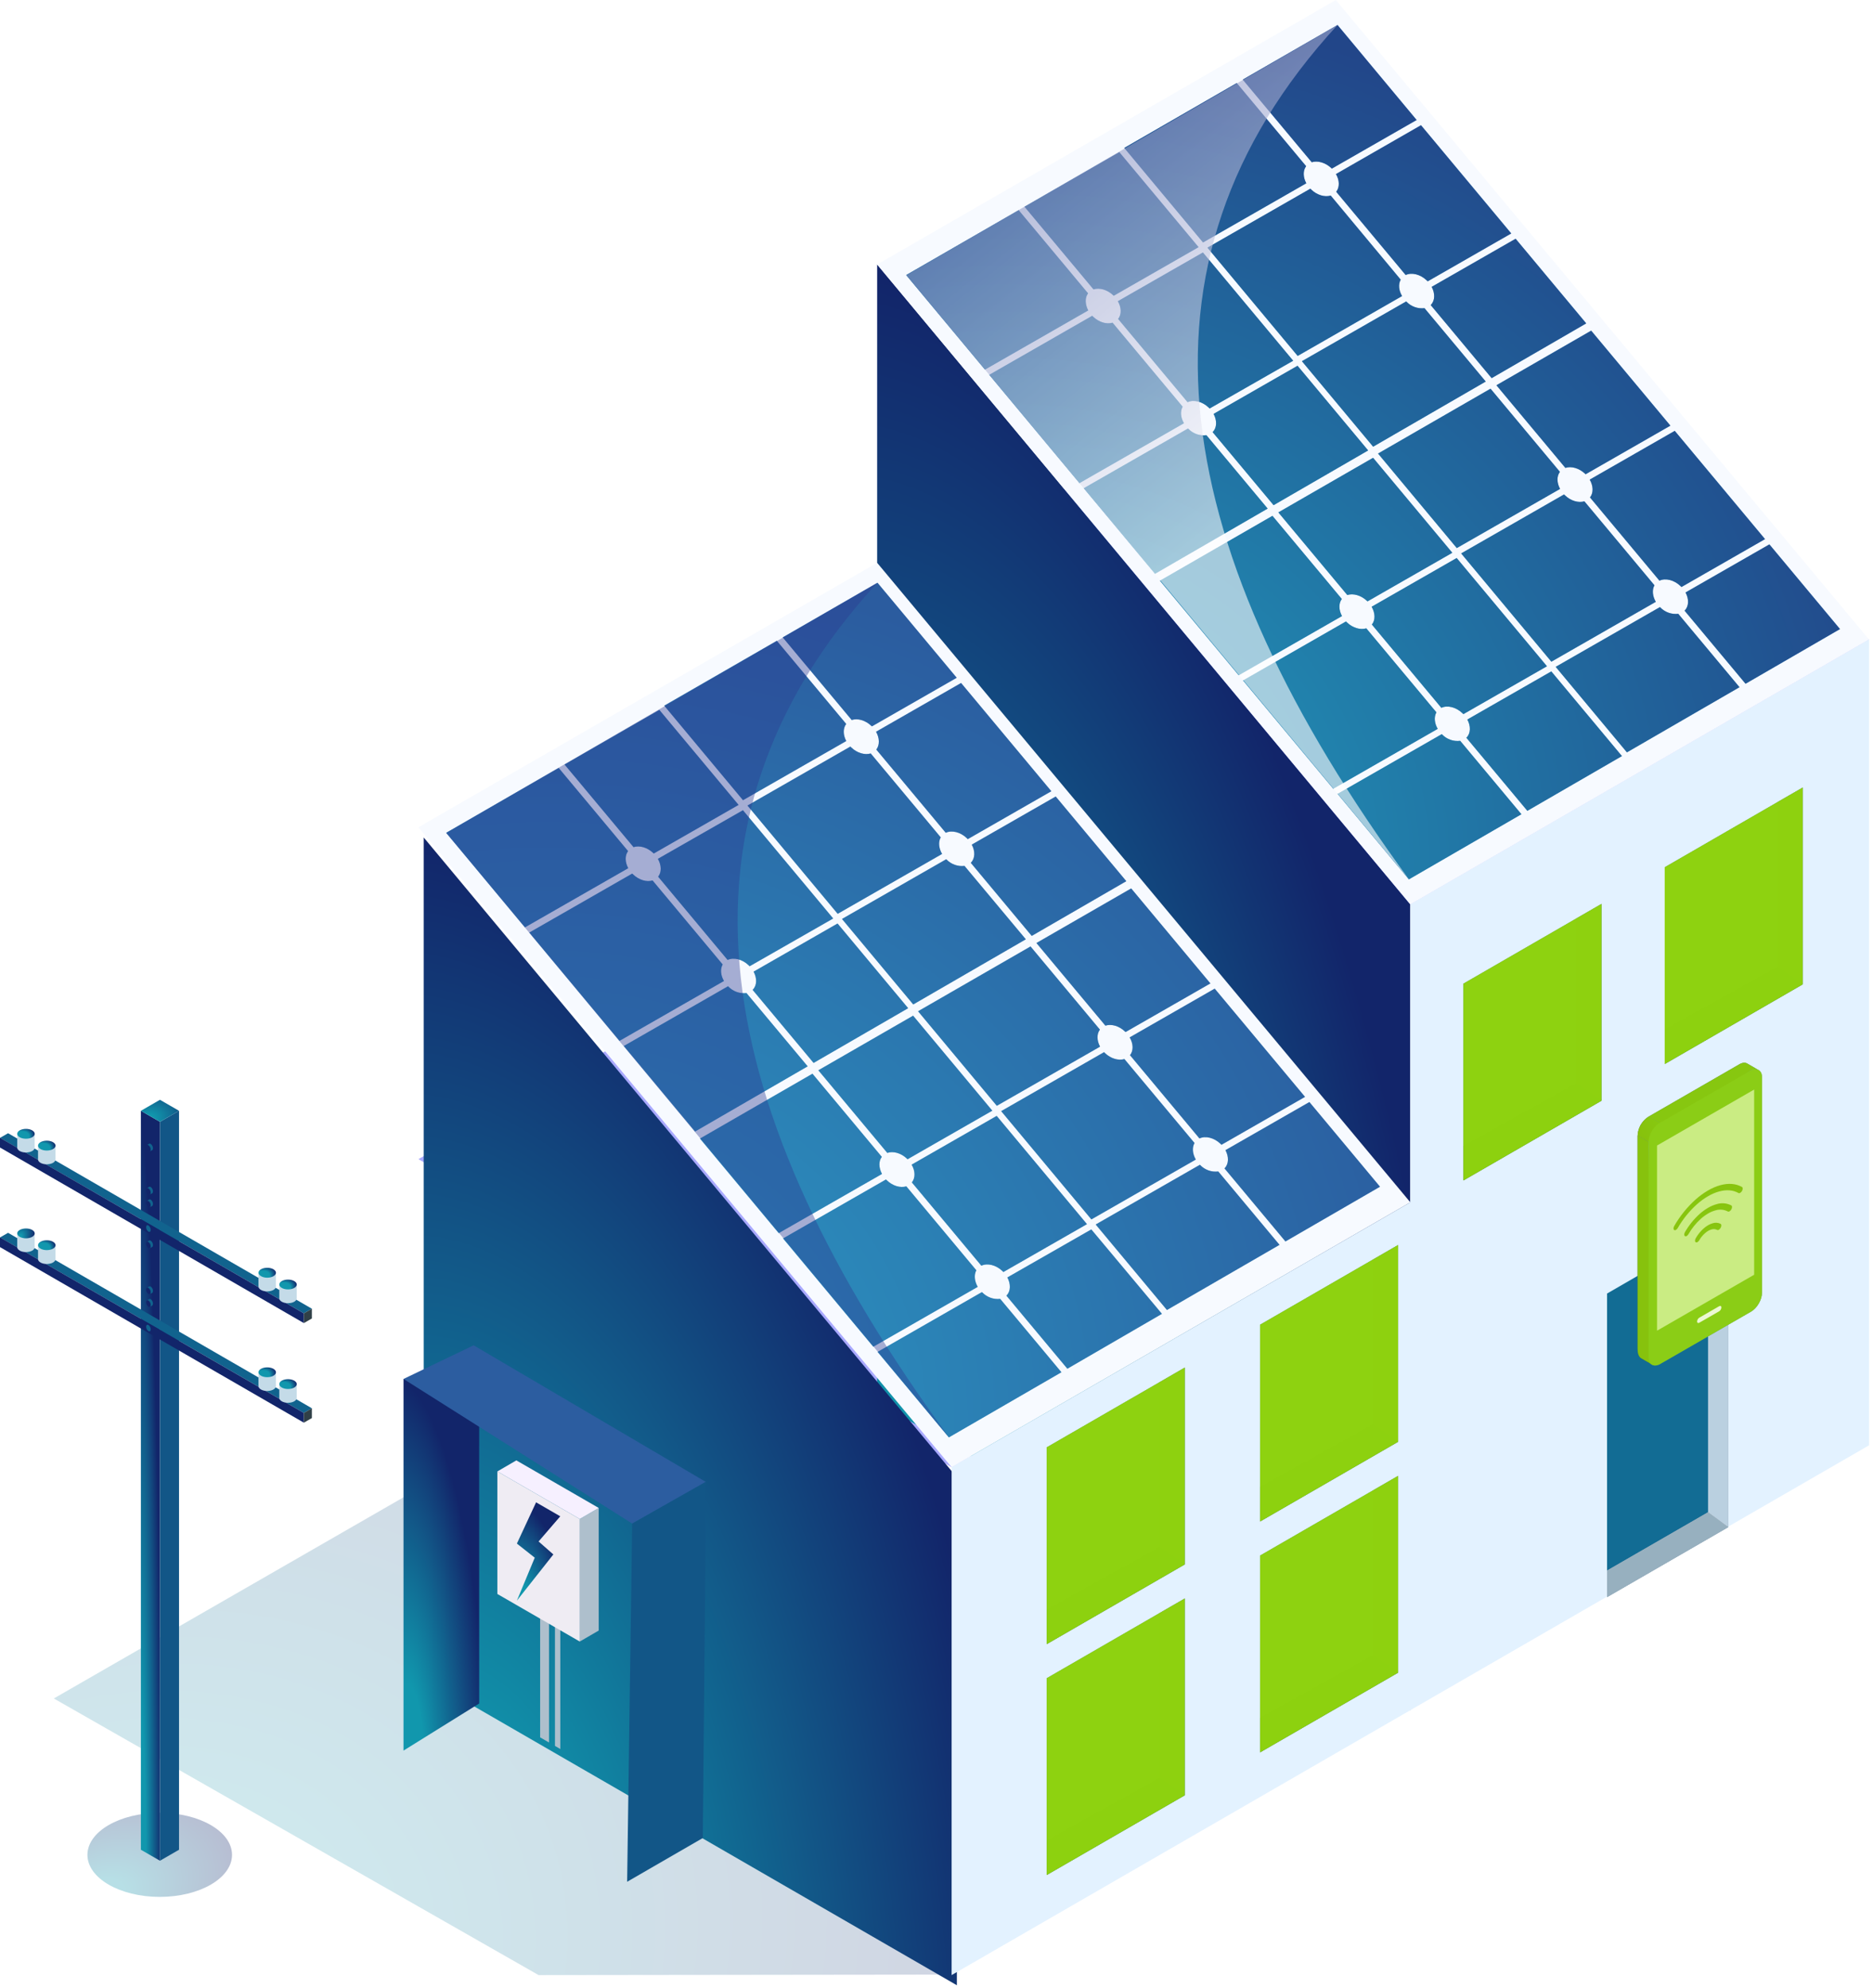 <svg width="557" height="591" viewBox="0 0 557 591" fill="none" xmlns="http://www.w3.org/2000/svg">
<g style="mix-blend-mode:multiply" opacity="0.2">
<path d="M283.004 587.102L160.166 587.251L16 505.005L239.159 376.653L283.004 587.102Z" fill="url(#paint0_radial_531_26266)"/>
</g>
<path d="M384.549 337.351L384.583 337.331L260.852 265.894L124.438 344.649L159.3 364.78L159.267 364.8L282.998 436.237L419.412 357.481L384.549 337.351Z" fill="#A9A9FF"/>
<path d="M397.258 98.57L260.844 177.326L419.404 268.921L555.825 190.158L397.258 98.57Z" fill="#A9A9FF"/>
<path d="M419.411 268.918L260.851 78.641L260.844 416.906L295.673 437.016V437.057L419.404 508.494V268.918H419.411Z" fill="url(#paint1_radial_531_26266)"/>
<path d="M419.413 268.919L555.827 190.156L397.26 0L260.853 78.641L419.413 268.919Z" fill="#F7FAFF"/>
<path d="M284.567 439.278L284.56 439.271V439.264L284.553 439.257L126 249V498.688L284.56 590.275V439.278H284.567Z" fill="url(#paint2_radial_531_26266)"/>
<path d="M120 520.5V410H142.5V506.5L120 520.5Z" fill="url(#paint3_radial_531_26266)"/>
<path d="M283.005 436.252L419.412 357.489L260.845 167.333L124.438 245.974L283.005 436.252Z" fill="#F7FAFF"/>
<path d="M555.824 190.156L419.403 268.919V357.483L282.996 436.239V587.25L555.824 429.732V190.156Z" fill="#E3F2FF"/>
<path fill-rule="evenodd" clip-rule="evenodd" d="M231.022 190.529L251.653 215.252C250.638 216.571 250.706 218.533 251.666 220.332L220.957 237.919L197.539 209.814L231.022 190.529ZM260.596 222.863L260.595 222.862L260.575 222.889L260.596 222.863ZM260.596 222.863L281.253 247.612C283.019 246.774 285.582 247.362 287.53 249.222C287.625 249.31 287.713 249.405 287.801 249.499L287.801 249.499L312.653 235.254L285.812 203.07L260.521 217.566C261.569 219.42 261.656 221.509 260.596 222.863ZM259.29 215.976L259.175 215.854H259.154C257.348 214.129 255.035 213.5 253.283 214.082L232.774 189.508L260.954 173.273L284.513 201.521L259.29 215.976ZM279.762 248.971L279.785 248.999L279.765 248.965L279.762 248.971ZM258.938 224.019L279.762 248.971C278.988 250.316 279.158 252.181 280.164 253.903L249.116 271.7L222.289 239.509L252.897 221.969L253.134 222.219C254.879 223.91 257.206 224.553 258.938 224.019ZM288.985 251.13L313.951 236.823L334.948 262L306.822 278.275L288.687 256.534L288.768 256.46C290.006 255.188 290.02 253.051 288.985 251.13ZM281.395 255.472L281.483 255.56L281.476 255.547C282.16 256.256 283 256.797 283.928 257.128C284.856 257.459 285.848 257.571 286.827 257.454L305.063 279.282L271.58 298.655L250.395 273.235L281.395 255.472ZM166.144 228.334L186.775 253.057C185.788 254.369 185.849 256.331 186.823 258.137L156.12 275.724L132.695 247.618L166.144 228.334ZM216.376 285.417L195.724 260.667C196.8 259.314 196.725 257.237 195.643 255.357L220.935 240.908L247.775 273.092L222.923 287.297L222.653 287.02C220.711 285.167 218.148 284.578 216.376 285.417ZM194.412 253.774L194.297 253.659C192.491 251.934 190.151 251.298 188.405 251.88L167.896 227.312L196.076 211.078L219.636 239.319L194.412 253.774ZM194.06 261.783L214.908 286.763C214.137 288.116 214.306 289.983 215.293 291.674L184.239 309.471L157.412 277.28L188.02 259.74L188.263 259.983C190.036 261.681 192.329 262.324 194.06 261.783ZM224.107 288.9L249.074 274.587L270.07 299.764L241.951 316.039L223.809 294.305L223.897 294.231C225.128 292.959 225.142 290.822 224.107 288.9ZM216.518 293.236L216.605 293.331L216.619 293.351C217.305 294.065 218.147 294.609 219.079 294.941C220.011 295.273 221.008 295.385 221.99 295.266L240.186 317.053L206.709 336.426L185.524 311.006L216.518 293.236ZM262.237 343.971L241.613 319.248L208.164 338.533L231.582 366.638L262.291 349.051C261.311 347.211 261.25 345.249 262.237 343.971ZM271.186 351.581L291.838 376.331C293.61 375.492 296.173 376.081 298.121 377.934L298.385 378.212L323.244 363.973L296.397 331.789L271.105 346.284C272.188 348.118 272.269 350.194 271.186 351.547V351.581ZM269.759 344.573L269.874 344.688L295.098 330.233L271.545 301.992L243.365 318.226L263.868 342.794C265.613 342.185 267.953 342.814 269.759 344.539V344.573ZM290.37 377.718L290.347 377.69C290.354 377.677 290.362 377.663 290.37 377.65V377.718ZM290.347 377.69L269.522 352.731C267.791 353.272 265.464 352.629 263.725 350.931C263.696 350.906 263.667 350.879 263.64 350.852C263.613 350.825 263.588 350.798 263.562 350.771C263.535 350.743 263.509 350.715 263.482 350.688L232.874 368.228L259.701 400.418L290.755 382.622C289.778 380.881 289.602 379.033 290.347 377.69ZM324.536 365.542L299.569 379.821C300.604 381.742 300.597 383.88 299.359 385.152L299.278 385.226L317.413 406.96L345.539 390.644L324.536 365.542ZM292.068 384.286L291.98 384.191L260.986 401.961L282.171 427.381L315.648 408.008L297.438 386.193C296.454 386.303 295.458 386.184 294.529 385.843C293.599 385.503 292.761 384.951 292.081 384.232L292.068 384.286ZM306.465 281.408L327.096 306.131C326.108 307.443 326.169 309.412 327.143 311.198L296.44 328.785L273.016 300.679L306.465 281.408ZM356.696 338.491L336.045 313.741C337.12 312.388 337.046 310.311 335.943 308.444L361.235 293.949L388.095 326.133L363.244 340.378C363.156 340.284 363.068 340.189 362.973 340.101C361.032 338.241 358.468 337.652 356.696 338.491ZM334.732 306.855L334.617 306.74V306.767C332.825 305.008 330.471 304.379 328.726 304.961L308.217 280.386L336.396 264.152L359.956 292.4L334.732 306.855ZM334.381 314.884L355.228 339.844C354.47 341.19 354.619 343.057 355.614 344.768L324.559 362.565L297.732 330.374L328.34 312.834C328.373 312.867 328.404 312.9 328.435 312.934C328.483 312.985 328.531 313.036 328.584 313.085C330.322 314.776 332.649 315.418 334.381 314.884ZM364.427 341.975L389.394 327.668L410.39 352.845L382.271 369.12L364.13 347.379L364.218 347.305C365.449 346.033 365.462 343.896 364.427 341.975ZM356.838 346.317L356.926 346.405L356.939 346.426C357.626 347.132 358.467 347.67 359.397 347.998C360.326 348.325 361.319 348.433 362.297 348.313L380.506 370.127L347.03 389.5L325.844 364.08L356.838 346.317Z" fill="#4593D5"/>
<path opacity="0.5" fill-rule="evenodd" clip-rule="evenodd" d="M231.022 190.529L251.653 215.252C250.638 216.571 250.706 218.533 251.666 220.332L220.957 237.919L197.539 209.814L231.022 190.529ZM260.596 222.863L260.595 222.862L260.575 222.889L260.596 222.863ZM260.596 222.863L281.253 247.612C283.019 246.774 285.582 247.362 287.53 249.222C287.625 249.31 287.713 249.405 287.801 249.499L287.801 249.499L312.653 235.254L285.812 203.07L260.521 217.566C261.569 219.42 261.656 221.509 260.596 222.863ZM259.29 215.976L259.175 215.854H259.154C257.348 214.129 255.035 213.5 253.283 214.082L232.774 189.508L260.954 173.273L284.513 201.521L259.29 215.976ZM279.762 248.971L279.785 248.999L279.765 248.965L279.762 248.971ZM258.938 224.019L279.762 248.971C278.988 250.316 279.158 252.181 280.164 253.903L249.116 271.7L222.289 239.509L252.897 221.969L253.134 222.219C254.879 223.91 257.206 224.553 258.938 224.019ZM288.985 251.13L313.951 236.823L334.948 262L306.822 278.275L288.687 256.534L288.768 256.46C290.006 255.188 290.02 253.051 288.985 251.13ZM281.395 255.472L281.483 255.56L281.476 255.547C282.16 256.256 283 256.797 283.928 257.128C284.856 257.459 285.848 257.571 286.827 257.454L305.063 279.282L271.58 298.655L250.395 273.235L281.395 255.472ZM166.144 228.334L186.775 253.057C185.788 254.369 185.849 256.331 186.823 258.137L156.12 275.724L132.695 247.618L166.144 228.334ZM216.376 285.417L195.724 260.667C196.8 259.314 196.725 257.237 195.643 255.357L220.935 240.908L247.775 273.092L222.923 287.297L222.653 287.02C220.711 285.167 218.148 284.578 216.376 285.417ZM194.412 253.774L194.297 253.659C192.491 251.934 190.151 251.298 188.405 251.88L167.896 227.312L196.076 211.078L219.636 239.319L194.412 253.774ZM194.06 261.783L214.908 286.763C214.137 288.116 214.306 289.983 215.293 291.674L184.239 309.471L157.412 277.28L188.02 259.74L188.263 259.983C190.036 261.681 192.329 262.324 194.06 261.783ZM224.107 288.9L249.074 274.587L270.07 299.764L241.951 316.039L223.809 294.305L223.897 294.231C225.128 292.959 225.142 290.822 224.107 288.9ZM216.518 293.236L216.605 293.331L216.619 293.351C217.305 294.065 218.147 294.609 219.079 294.941C220.011 295.273 221.008 295.385 221.99 295.266L240.186 317.053L206.709 336.426L185.524 311.006L216.518 293.236ZM262.237 343.971L241.613 319.248L208.164 338.533L231.582 366.638L262.291 349.051C261.311 347.211 261.25 345.249 262.237 343.971ZM271.186 351.581L291.838 376.331C293.61 375.492 296.173 376.081 298.121 377.934L298.385 378.212L323.244 363.973L296.397 331.789L271.105 346.284C272.188 348.118 272.269 350.194 271.186 351.547V351.581ZM269.759 344.573L269.874 344.688L295.098 330.233L271.545 301.992L243.365 318.226L263.868 342.794C265.613 342.185 267.953 342.814 269.759 344.539V344.573ZM290.37 377.718L290.347 377.69C290.354 377.677 290.362 377.663 290.37 377.65V377.718ZM290.347 377.69L269.522 352.731C267.791 353.272 265.464 352.629 263.725 350.931C263.696 350.906 263.667 350.879 263.64 350.852C263.613 350.825 263.588 350.798 263.562 350.771C263.535 350.743 263.509 350.715 263.482 350.688L232.874 368.228L259.701 400.418L290.755 382.622C289.778 380.881 289.602 379.033 290.347 377.69ZM324.536 365.542L299.569 379.821C300.604 381.742 300.597 383.88 299.359 385.152L299.278 385.226L317.413 406.96L345.539 390.644L324.536 365.542ZM292.068 384.286L291.98 384.191L260.986 401.961L282.171 427.381L315.648 408.008L297.438 386.193C296.454 386.303 295.458 386.184 294.529 385.843C293.599 385.503 292.761 384.951 292.081 384.232L292.068 384.286ZM306.465 281.408L327.096 306.131C326.108 307.443 326.169 309.412 327.143 311.198L296.44 328.785L273.016 300.679L306.465 281.408ZM356.696 338.491L336.045 313.741C337.12 312.388 337.046 310.311 335.943 308.444L361.235 293.949L388.095 326.133L363.244 340.378C363.156 340.284 363.068 340.189 362.973 340.101C361.032 338.241 358.468 337.652 356.696 338.491ZM334.732 306.855L334.617 306.74V306.767C332.825 305.008 330.471 304.379 328.726 304.961L308.217 280.386L336.396 264.152L359.956 292.4L334.732 306.855ZM334.381 314.884L355.228 339.844C354.47 341.19 354.619 343.057 355.614 344.768L324.559 362.565L297.732 330.374L328.34 312.834C328.373 312.867 328.404 312.9 328.435 312.934C328.483 312.985 328.531 313.036 328.584 313.085C330.322 314.776 332.649 315.418 334.381 314.884ZM364.427 341.975L389.394 327.668L410.39 352.845L382.271 369.12L364.13 347.379L364.218 347.305C365.449 346.033 365.462 343.896 364.427 341.975ZM356.838 346.317L356.926 346.405L356.939 346.426C357.626 347.132 358.467 347.67 359.397 347.998C360.326 348.325 361.319 348.433 362.297 348.313L380.506 370.127L347.03 389.5L325.844 364.08L356.838 346.317Z" fill="url(#paint4_radial_531_26266)"/>
<path fill-rule="evenodd" clip-rule="evenodd" d="M367.793 24.696L388.424 49.412C387.429 50.731 387.497 52.693 388.471 54.499L357.761 72.086L334.344 43.981L367.793 24.696ZM418.024 81.772L397.366 57.022C398.435 55.669 398.367 53.593 397.292 51.753L422.583 37.23L449.423 69.414L424.572 83.653C424.542 83.624 424.513 83.594 424.484 83.564C424.425 83.503 424.364 83.441 424.301 83.382C422.353 81.522 419.789 80.934 418.024 81.772ZM396.061 50.136L395.946 50.014C394.139 48.29 391.792 47.694 390.088 48.242L369.579 23.668L397.758 7.434L421.284 35.681L396.061 50.136ZM416.545 83.145L416.556 83.159V83.125L416.545 83.145ZM395.729 58.145L416.545 83.145C415.78 84.49 415.952 86.347 416.955 88.029L385.907 105.826L359.08 73.635L389.689 56.096L389.925 56.346C391.671 58.037 393.991 58.679 395.729 58.145ZM425.755 85.29L450.722 70.984L471.718 96.153L443.593 112.435L425.458 90.694L425.539 90.62C426.777 89.348 426.79 87.211 425.755 85.29ZM418.166 89.632L418.254 89.72L418.267 89.707C418.951 90.419 419.791 90.964 420.72 91.297C421.65 91.631 422.644 91.744 423.625 91.628L441.834 113.443L408.351 132.815L387.166 107.395L418.166 89.632ZM302.937 62.498L323.568 87.221C322.581 88.533 322.675 90.495 323.616 92.301L292.913 109.888L269.488 81.782L302.937 62.498ZM353.168 119.581L332.517 94.831C333.593 93.478 333.498 91.394 332.436 89.561L357.728 75.072L384.568 107.257L359.716 121.462L359.446 121.184C357.504 119.331 354.941 118.742 353.168 119.581ZM331.205 87.938L331.09 87.823C329.284 86.098 326.944 85.469 325.198 86.044L304.689 61.476L332.869 45.242L356.429 73.483L331.205 87.938ZM330.853 95.947L351.701 120.927C350.93 122.28 351.085 124.133 352.086 125.838L321.032 143.635L294.205 111.444L324.813 93.897L324.822 93.907L324.822 93.907C324.9 93.991 324.972 94.07 325.056 94.148C326.829 95.845 329.122 96.488 330.853 95.947ZM360.9 123.065L385.867 108.752L406.863 133.928L378.744 150.203L360.602 128.469L360.69 128.395C361.921 127.123 361.935 124.979 360.9 123.065ZM353.311 127.4L353.399 127.495L353.412 127.515C354.098 128.223 354.939 128.761 355.869 129.087C356.799 129.413 357.792 129.519 358.769 129.396L376.979 151.217L343.502 170.59L322.31 145.163L353.311 127.4ZM399.033 178.096L378.409 153.373L344.953 172.658L368.378 200.763L399.087 183.176C398.106 181.37 398.046 179.408 399.033 178.096ZM407.982 185.706L428.633 210.456C430.405 209.617 432.969 210.206 434.91 212.059L435.181 212.337L460.04 198.098L433.192 165.914L407.908 180.403C408.983 182.303 409.064 184.333 407.982 185.685V185.706ZM406.578 178.722C406.583 178.727 406.589 178.733 406.594 178.739C406.619 178.765 406.643 178.791 406.67 178.813L431.894 164.358L408.334 136.117L380.161 152.351L400.663 176.919C402.408 176.344 404.749 176.973 406.555 178.698C406.563 178.706 406.57 178.714 406.578 178.722ZM427.165 211.802L406.318 186.822C404.587 187.363 402.26 186.72 400.521 185.023C400.437 184.944 400.364 184.866 400.287 184.782L400.278 184.772L369.67 202.319L396.496 234.51L427.551 216.713C426.564 215.022 426.394 213.155 427.165 211.802ZM461.332 199.627L436.365 213.933C437.4 215.861 437.393 217.991 436.155 219.27L436.067 219.344L454.209 241.078L482.335 224.803L461.332 199.627ZM428.863 218.37L428.775 218.276L397.782 236.038L418.967 261.465L452.443 242.092L434.234 220.271C433.256 220.394 432.264 220.288 431.334 219.962C430.404 219.636 429.563 219.098 428.877 218.39L428.863 218.37ZM443.258 115.568L463.889 140.291C462.901 141.61 462.962 143.572 463.936 145.371L433.226 162.958L409.809 134.853L443.258 115.568ZM493.489 172.651L472.838 147.901H472.844C473.913 146.548 473.839 144.472 472.757 142.605L498.048 128.109L524.888 160.293L500.037 174.539L500.034 174.536C499.947 174.442 499.86 174.348 499.766 174.261C497.818 172.401 495.261 171.813 493.489 172.651ZM471.525 141.015L471.41 140.893C469.604 139.168 467.264 138.539 465.519 139.121L445.01 114.547L473.189 98.312L496.749 126.56L471.525 141.015ZM492.01 174.024L492.021 174.038V174.004C492.017 174.011 492.013 174.018 492.01 174.024ZM471.174 149.058L492.01 174.024C491.252 175.369 491.417 177.226 492.406 178.942L461.352 196.739L434.525 164.548L465.133 147.008C465.166 147.04 465.197 147.074 465.228 147.107C465.276 147.158 465.324 147.21 465.377 147.258C467.115 148.949 469.442 149.592 471.174 149.058ZM501.254 176.155L526.187 161.862L547.183 187.039L519.098 203.3L500.957 181.56C500.974 181.546 500.99 181.532 501.006 181.517C501.017 181.507 501.027 181.496 501.038 181.485C502.275 180.214 502.289 178.076 501.254 176.155ZM493.631 180.511C493.658 180.542 493.688 180.572 493.719 180.599L493.732 180.586C494.416 181.298 495.256 181.843 496.185 182.176C497.115 182.51 498.109 182.623 499.09 182.507L517.299 204.322L483.823 223.694L462.637 198.274L493.631 180.511Z" fill="#4593D5"/>
<path opacity="0.7" fill-rule="evenodd" clip-rule="evenodd" d="M367.793 24.696L388.424 49.412C387.429 50.731 387.497 52.693 388.471 54.499L357.761 72.086L334.344 43.981L367.793 24.696ZM418.024 81.772L397.366 57.022C398.435 55.669 398.367 53.593 397.292 51.753L422.583 37.23L449.423 69.414L424.572 83.653C424.542 83.624 424.513 83.594 424.484 83.564C424.425 83.503 424.364 83.441 424.301 83.382C422.353 81.522 419.789 80.934 418.024 81.772ZM396.061 50.136L395.946 50.014C394.139 48.29 391.792 47.694 390.088 48.242L369.579 23.668L397.758 7.434L421.284 35.681L396.061 50.136ZM416.545 83.145L416.556 83.159V83.125L416.545 83.145ZM395.729 58.145L416.545 83.145C415.78 84.49 415.952 86.347 416.955 88.029L385.907 105.826L359.08 73.635L389.689 56.096L389.925 56.346C391.671 58.037 393.991 58.679 395.729 58.145ZM425.755 85.29L450.722 70.984L471.718 96.153L443.593 112.435L425.458 90.694L425.539 90.62C426.777 89.348 426.79 87.211 425.755 85.29ZM418.166 89.632L418.254 89.72L418.267 89.707C418.951 90.419 419.791 90.964 420.72 91.297C421.65 91.631 422.644 91.744 423.625 91.628L441.834 113.443L408.351 132.815L387.166 107.395L418.166 89.632ZM302.937 62.498L323.568 87.221C322.581 88.533 322.675 90.495 323.616 92.301L292.913 109.888L269.488 81.782L302.937 62.498ZM353.168 119.581L332.517 94.831C333.593 93.478 333.498 91.394 332.436 89.561L357.728 75.072L384.568 107.257L359.716 121.462L359.446 121.184C357.504 119.331 354.941 118.742 353.168 119.581ZM331.205 87.938L331.09 87.823C329.284 86.098 326.944 85.469 325.198 86.044L304.689 61.476L332.869 45.242L356.429 73.483L331.205 87.938ZM330.853 95.947L351.701 120.927C350.93 122.28 351.085 124.133 352.086 125.838L321.032 143.635L294.205 111.444L324.813 93.897L324.822 93.907L324.822 93.907C324.9 93.991 324.972 94.07 325.056 94.148C326.829 95.845 329.122 96.488 330.853 95.947ZM360.9 123.065L385.867 108.752L406.863 133.928L378.744 150.203L360.602 128.469L360.69 128.395C361.921 127.123 361.935 124.979 360.9 123.065ZM353.311 127.4L353.399 127.495L353.412 127.515C354.098 128.223 354.939 128.761 355.869 129.087C356.799 129.413 357.792 129.519 358.769 129.396L376.979 151.217L343.502 170.59L322.31 145.163L353.311 127.4ZM399.033 178.096L378.409 153.373L344.953 172.658L368.378 200.763L399.087 183.176C398.106 181.37 398.046 179.408 399.033 178.096ZM407.982 185.706L428.633 210.456C430.405 209.617 432.969 210.206 434.91 212.059L435.181 212.337L460.04 198.098L433.192 165.914L407.908 180.403C408.983 182.303 409.064 184.333 407.982 185.685V185.706ZM406.578 178.722C406.583 178.727 406.589 178.733 406.594 178.739C406.619 178.765 406.643 178.791 406.67 178.813L431.894 164.358L408.334 136.117L380.161 152.351L400.663 176.919C402.408 176.344 404.749 176.973 406.555 178.698C406.563 178.706 406.57 178.714 406.578 178.722ZM427.165 211.802L406.318 186.822C404.587 187.363 402.26 186.72 400.521 185.023C400.437 184.944 400.364 184.866 400.287 184.782L400.278 184.772L369.67 202.319L396.496 234.51L427.551 216.713C426.564 215.022 426.394 213.155 427.165 211.802ZM461.332 199.627L436.365 213.933C437.4 215.861 437.393 217.991 436.155 219.27L436.067 219.344L454.209 241.078L482.335 224.803L461.332 199.627ZM428.863 218.37L428.775 218.276L397.782 236.038L418.967 261.465L452.443 242.092L434.234 220.271C433.256 220.394 432.264 220.288 431.334 219.962C430.404 219.636 429.563 219.098 428.877 218.39L428.863 218.37ZM443.258 115.568L463.889 140.291C462.901 141.61 462.962 143.572 463.936 145.371L433.226 162.958L409.809 134.853L443.258 115.568ZM493.489 172.651L472.838 147.901H472.844C473.913 146.548 473.839 144.472 472.757 142.605L498.048 128.109L524.888 160.293L500.037 174.539L500.034 174.536C499.947 174.442 499.86 174.348 499.766 174.261C497.818 172.401 495.261 171.813 493.489 172.651ZM471.525 141.015L471.41 140.893C469.604 139.168 467.264 138.539 465.519 139.121L445.01 114.547L473.189 98.312L496.749 126.56L471.525 141.015ZM492.01 174.024L492.021 174.038V174.004C492.017 174.011 492.013 174.018 492.01 174.024ZM471.174 149.058L492.01 174.024C491.252 175.369 491.417 177.226 492.406 178.942L461.352 196.739L434.525 164.548L465.133 147.008C465.166 147.04 465.197 147.074 465.228 147.107C465.276 147.158 465.324 147.21 465.377 147.258C467.115 148.949 469.442 149.592 471.174 149.058ZM501.254 176.155L526.187 161.862L547.183 187.039L519.098 203.3L500.957 181.56C500.974 181.546 500.99 181.532 501.006 181.517C501.017 181.507 501.027 181.496 501.038 181.485C502.275 180.214 502.289 178.076 501.254 176.155ZM493.631 180.511C493.658 180.542 493.688 180.572 493.719 180.599L493.732 180.586C494.416 181.298 495.256 181.843 496.185 182.176C497.115 182.51 498.109 182.623 499.09 182.507L517.299 204.322L483.823 223.694L462.637 198.274L493.631 180.511Z" fill="url(#paint5_radial_531_26266)"/>
<path d="M166.625 520.032L165.035 519.112V481.348H166.625V520.032Z" fill="#AEBFCC"/>
<path d="M163.27 518.096L160.625 516.568V479.094H163.27V518.096Z" fill="#AEBFCC"/>
<path d="M147.91 437.496V473.935L172.417 488.079V451.64L147.91 437.496Z" fill="#EFECF3"/>
<path d="M172.414 488.079L178.049 484.805V448.359L172.414 451.64V488.079Z" fill="#AEBFCC"/>
<path d="M147.91 437.496L153.552 434.215L178.052 448.359L172.417 451.639L147.91 437.496Z" fill="#F6F0FF"/>
<path d="M166.614 450.841L159.424 446.688L153.715 458.951L159.025 463.145L153.715 475.909L164.558 462.178L160.168 458.322L166.614 450.841Z" fill="url(#paint6_radial_531_26266)"/>
<g style="mix-blend-mode:multiply" opacity="0.59">
<path d="M397.758 7.434C332.003 78.877 348.136 164.695 419.011 261.484L269.562 81.82L397.758 7.434Z" fill="url(#paint7_linear_531_26266)"/>
</g>
<g style="mix-blend-mode:multiply" opacity="0.4">
<path d="M260.911 173.267C195.149 244.71 211.309 330.535 282.185 427.324L132.695 247.653L260.911 173.267Z" fill="url(#paint8_linear_531_26266)"/>
</g>
<path d="M495.062 257.867L536.094 234.172V292.669L495.062 316.357V257.867Z" fill="#BCB7C4"/>
<path d="M528.496 287.548L536.092 292.669V234.172L528.496 238.555V287.548Z" fill="#A39CAF"/>
<path d="M528.499 287.547L495.063 306.101V316.356L536.095 292.667L528.499 287.547Z" fill="#7F788E"/>
<path opacity="0.8" d="M495.062 257.867L536.094 234.172V292.669L495.062 316.357V257.867Z" fill="#1197AE"/>
<path d="M435.207 292.47L476.239 268.781V327.278L435.207 350.967V292.47Z" fill="#BCB7C4"/>
<path d="M468.648 322.158L476.238 327.278V268.781L468.648 273.164V322.158Z" fill="#A39CAF"/>
<path d="M468.649 322.156L435.207 340.711V350.965L476.239 327.277L468.649 322.156Z" fill="#7F788E"/>
<path opacity="0.8" d="M435.207 292.47L476.239 268.781V327.278L435.207 350.967V292.47Z" fill="#1197AE"/>
<path d="M374.733 393.88L415.765 370.191V428.682L374.733 452.37V393.88Z" fill="#BCB7C4"/>
<path d="M408.176 423.568L415.765 428.682V370.191L408.176 374.575V423.568Z" fill="#A39CAF"/>
<path d="M408.177 423.566L374.734 442.114V452.368L415.766 428.68L408.177 423.566Z" fill="#7F788E"/>
<path opacity="0.8" d="M374.733 393.88L415.765 370.191V428.682L374.733 452.37V393.88Z" fill="#1197AE"/>
<path d="M311.285 430.344L352.317 406.648V465.145L311.285 488.834V430.344Z" fill="#BCB7C4"/>
<path d="M344.73 460.025L352.32 465.145V406.648L344.73 411.032V460.025Z" fill="#A39CAF"/>
<path d="M344.727 460.027L311.285 478.582V488.836L352.317 465.148L344.727 460.027Z" fill="#7F788E"/>
<path opacity="0.8" d="M311.285 430.344L352.317 406.648V465.145L311.285 488.834V430.344Z" fill="#1197AE"/>
<path d="M374.734 462.524L415.766 438.836V497.326L374.734 521.015V462.524Z" fill="#BCB7C4"/>
<path d="M408.176 492.212L415.765 497.326V438.836L408.176 443.219V492.212Z" fill="#A39CAF"/>
<path d="M408.177 492.215L374.734 510.762V521.017L415.766 497.329L408.177 492.215Z" fill="#7F788E"/>
<path opacity="0.8" d="M374.734 462.524L415.766 438.836V497.326L374.734 521.015V462.524Z" fill="#1197AE"/>
<path d="M311.285 498.992L352.317 475.297V533.794L311.285 557.482V498.992Z" fill="#BCB7C4"/>
<path d="M344.73 528.673L352.32 533.794V475.297L344.73 479.68V528.673Z" fill="#A39CAF"/>
<path d="M344.727 528.672L311.285 547.226V557.481L352.317 533.792L344.727 528.672Z" fill="#7F788E"/>
<path opacity="0.8" d="M311.285 498.992L352.317 475.297V533.794L311.285 557.482V498.992Z" fill="#1197AE"/>
<path opacity="0.7" d="M495.062 257.867L536.094 234.172V292.669L495.062 316.357V257.867Z" fill="#97D700"/>
<path opacity="0.7" d="M435.207 292.47L476.239 268.781V327.278L435.207 350.967V292.47Z" fill="#97D700"/>
<path opacity="0.7" d="M374.734 393.88L415.766 370.191V428.682L374.734 452.37V393.88Z" fill="#97D700"/>
<path opacity="0.7" d="M311.285 430.344L352.317 406.648V465.145L311.285 488.834V430.344Z" fill="#97D700"/>
<path opacity="0.7" d="M374.734 462.524L415.766 438.836V497.326L374.734 521.015V462.524Z" fill="#97D700"/>
<path opacity="0.7" d="M311.285 498.992L352.317 475.297V533.794L311.285 557.482V498.992Z" fill="#97D700"/>
<g filter="url(#filter0_f_531_26266)">
<path opacity="0.7" d="M495.062 257.867L536.094 234.172V292.669L495.062 316.357V257.867Z" fill="#97D700"/>
<path opacity="0.7" d="M435.207 292.47L476.239 268.781V327.278L435.207 350.967V292.47Z" fill="#97D700"/>
<path opacity="0.7" d="M374.734 393.88L415.766 370.191V428.682L374.734 452.37V393.88Z" fill="#97D700"/>
<path opacity="0.7" d="M311.285 430.344L352.317 406.648V465.145L311.285 488.834V430.344Z" fill="#97D700"/>
<path opacity="0.7" d="M374.734 462.524L415.766 438.836V497.326L374.734 521.015V462.524Z" fill="#97D700"/>
<path opacity="0.7" d="M311.285 498.992L352.317 475.297V533.794L311.285 557.482V498.992Z" fill="#97D700"/>
</g>
<path d="M513.961 363.789V454.044L477.914 474.858V384.603L513.961 363.789Z" fill="#126C94"/>
<path d="M513.961 363.789L507.961 367.259V449.634L477.914 466.977V474.858L513.961 454.044V363.789Z" fill="#BCB7C4"/>
<path d="M507.965 367.259L513.965 363.789V454.044L507.965 449.634V367.259Z" fill="#BAD0E0"/>
<path d="M477.914 466.976V474.857L513.961 454.043L507.961 449.633L477.914 466.976Z" fill="#97B0BF"/>
<path d="M120 410L140.853 400L210 440.674L188 453L120 410Z" fill="#2C5DA0"/>
<path d="M188 453L210 440.5L209 546.5L186.5 559.501L188 453Z" fill="#125687"/>
<path d="M490.268 340.744C490.268 340.638 490.362 339.575 490.268 339.518L486.991 337.626V400.328C486.991 400.328 486.991 400.823 486.991 401.089C487.016 402.122 487.167 403.299 488.085 403.863L488.118 403.884L491.395 405.78C491.243 405.698 490.276 342.244 490.268 340.744Z" fill="#12256A"/>
<path d="M520.551 318.337C521.452 317.819 522.271 317.769 522.865 318.113L519.588 316.221C518.999 315.877 518.175 315.922 517.274 316.441L490.342 331.97L496.077 335.28C504.896 329.081 520.551 318.337 520.551 318.337Z" fill="#125284"/>
<path d="M496.098 335.263L490.363 331.953L490.257 332.014C489.442 332.53 488.744 333.208 488.204 334.005C487.664 334.803 487.295 335.702 487.119 336.648C487.052 336.97 487.016 337.297 487.013 337.625L490.289 339.517C490.179 339.468 492.595 337.723 496.098 335.263Z" fill="url(#paint9_radial_531_26266)"/>
<path d="M493.701 405.551C491.899 406.589 490.256 405.759 490.252 403.695V339.538C490.252 337.495 491.698 334.969 493.496 333.931L520.531 318.358C522.325 317.324 523.971 318.158 523.979 320.217V384.375C523.979 386.438 522.525 388.951 520.731 389.981L493.701 405.551Z" fill="#2C80B5"/>
<path d="M505.343 393.287C504.982 393.496 504.683 393.328 504.683 392.916C504.695 392.689 504.76 392.468 504.874 392.271C504.988 392.074 505.147 391.907 505.339 391.784L511.258 388.371C511.626 388.159 511.917 388.326 511.917 388.747C511.906 388.974 511.84 389.196 511.727 389.392C511.613 389.589 511.453 389.756 511.262 389.879L505.343 393.287Z" fill="white"/>
<path d="M492.771 395.657V340.596L521.661 323.952V379.017L492.771 395.657Z" fill="#E0F1F4"/>
<path d="M497.89 364.526C499.581 361.571 501.735 358.905 504.271 356.629C505.406 355.616 506.639 354.718 507.953 353.95C509.109 353.271 510.348 352.744 511.64 352.382C514.056 351.732 516.27 351.911 518.036 352.928C518.328 353.088 518.333 353.62 518.036 354.124C517.911 354.345 517.732 354.531 517.516 354.666C517.442 354.719 517.355 354.752 517.264 354.762C517.173 354.772 517.081 354.758 516.997 354.722C515.416 353.823 513.429 353.653 511.257 354.251C510.098 354.575 508.988 355.05 507.953 355.664C506.776 356.353 505.669 357.155 504.649 358.061C502.383 360.099 500.455 362.484 498.938 365.124C498.813 365.349 498.632 365.539 498.414 365.675C498.339 365.729 498.252 365.761 498.161 365.77C498.07 365.779 497.978 365.765 497.894 365.727C497.602 365.558 497.602 365.026 497.89 364.526Z" fill="url(#paint10_radial_531_26266)"/>
<path d="M506.631 365.261C507.044 364.893 507.493 364.566 507.972 364.286C508.395 364.038 508.849 363.845 509.322 363.712C509.707 363.583 510.114 363.532 510.52 363.562C510.925 363.593 511.32 363.705 511.682 363.891C511.97 364.056 511.974 364.593 511.682 365.087C511.557 365.311 511.376 365.499 511.158 365.633C511.084 365.687 510.996 365.721 510.905 365.73C510.814 365.739 510.722 365.723 510.639 365.685C510.378 365.554 510.094 365.475 509.804 365.454C509.513 365.433 509.22 365.47 508.944 365.563C508.602 365.66 508.274 365.799 507.967 365.977C507.63 366.181 507.314 366.418 507.023 366.683C506.35 367.277 505.779 367.977 505.333 368.755C505.211 368.98 505.032 369.168 504.814 369.302C504.739 369.356 504.651 369.389 504.559 369.398C504.467 369.407 504.374 369.392 504.29 369.353C503.997 369.193 503.997 368.656 504.29 368.157C504.905 367.07 505.697 366.092 506.631 365.261Z" fill="url(#paint11_radial_531_26266)"/>
<path d="M505.447 360.938C506.224 360.248 507.066 359.636 507.963 359.111C508.753 358.646 509.601 358.285 510.484 358.038C511.935 357.576 513.511 357.708 514.864 358.405C515.152 358.574 515.152 359.107 514.864 359.601C514.742 359.827 514.563 360.017 514.345 360.152C514.27 360.206 514.182 360.239 514.09 360.248C513.998 360.257 513.905 360.242 513.821 360.204C513.253 359.909 512.633 359.729 511.995 359.676C511.357 359.622 510.715 359.696 510.106 359.893C509.357 360.102 508.638 360.408 507.968 360.802C507.205 361.247 506.488 361.767 505.83 362.356C504.36 363.677 503.111 365.224 502.129 366.938C502.007 367.163 501.828 367.353 501.61 367.489C501.535 367.543 501.446 367.575 501.354 367.583C501.262 367.592 501.169 367.575 501.086 367.536C500.798 367.376 500.793 366.839 501.086 366.34C502.244 364.321 503.716 362.498 505.447 360.938Z" fill="url(#paint12_radial_531_26266)"/>
<g opacity="0.7">
<path d="M490.268 340.744C490.268 340.638 490.362 339.575 490.268 339.518L486.991 337.626V400.328C486.991 400.328 486.991 400.823 486.991 401.089C487.016 402.122 487.167 403.299 488.085 403.863L488.118 403.884L491.395 405.78C491.243 405.698 490.276 342.244 490.268 340.744Z" fill="#97D700"/>
<path d="M520.551 318.337C521.452 317.819 522.271 317.769 522.865 318.113L519.588 316.221C518.999 315.877 518.175 315.922 517.274 316.441L490.342 331.97L496.077 335.28C504.896 329.081 520.551 318.337 520.551 318.337Z" fill="#97D700"/>
<path d="M496.098 335.263L490.363 331.953L490.257 332.014C489.442 332.53 488.744 333.208 488.204 334.005C487.664 334.803 487.295 335.702 487.119 336.648C487.052 336.97 487.016 337.297 487.013 337.625L490.289 339.517C490.179 339.468 492.595 337.723 496.098 335.263Z" fill="#97D700"/>
<path d="M493.701 405.551C491.899 406.589 490.256 405.759 490.252 403.695V339.538C490.252 337.495 491.698 334.969 493.496 333.931L520.531 318.358C522.325 317.324 523.971 318.158 523.979 320.217V384.375C523.979 386.438 522.525 388.951 520.731 389.981L493.701 405.551Z" fill="#97D700"/>
<path d="M505.343 393.287C504.982 393.496 504.683 393.328 504.683 392.916C504.695 392.689 504.76 392.468 504.874 392.271C504.988 392.074 505.147 391.907 505.339 391.784L511.258 388.371C511.626 388.159 511.917 388.326 511.917 388.747C511.906 388.974 511.84 389.196 511.727 389.392C511.613 389.589 511.453 389.756 511.262 389.879L505.343 393.287Z" fill="white" fill-opacity="0.8"/>
<path d="M492.771 395.657V340.596L521.661 323.952V379.017L492.771 395.657Z" fill="#F8FFE7" fill-opacity="0.5"/>
<path d="M497.89 364.526C499.581 361.571 501.735 358.905 504.271 356.629C505.406 355.616 506.639 354.718 507.953 353.95C509.109 353.271 510.348 352.744 511.64 352.382C514.056 351.732 516.27 351.911 518.036 352.928C518.328 353.088 518.333 353.62 518.036 354.124C517.911 354.345 517.732 354.531 517.516 354.666C517.442 354.719 517.355 354.752 517.264 354.762C517.173 354.772 517.081 354.758 516.997 354.722C515.416 353.823 513.429 353.653 511.257 354.251C510.098 354.575 508.988 355.05 507.953 355.664C506.776 356.353 505.669 357.155 504.649 358.061C502.383 360.099 500.455 362.484 498.938 365.124C498.813 365.349 498.632 365.539 498.414 365.675C498.339 365.729 498.252 365.761 498.161 365.77C498.07 365.779 497.978 365.765 497.894 365.727C497.602 365.558 497.602 365.026 497.89 364.526Z" fill="#97D700"/>
<path d="M506.631 365.261C507.044 364.893 507.493 364.566 507.972 364.286C508.395 364.038 508.849 363.845 509.322 363.712C509.707 363.583 510.114 363.532 510.52 363.562C510.925 363.593 511.32 363.705 511.682 363.891C511.97 364.056 511.974 364.593 511.682 365.087C511.557 365.311 511.376 365.499 511.158 365.633C511.084 365.687 510.996 365.721 510.905 365.73C510.814 365.739 510.722 365.723 510.639 365.685C510.378 365.554 510.094 365.475 509.804 365.454C509.513 365.433 509.22 365.47 508.944 365.563C508.602 365.66 508.274 365.799 507.967 365.977C507.63 366.181 507.314 366.418 507.023 366.683C506.35 367.277 505.779 367.977 505.333 368.755C505.211 368.98 505.032 369.168 504.814 369.302C504.739 369.356 504.651 369.389 504.559 369.398C504.467 369.407 504.374 369.392 504.29 369.353C503.997 369.193 503.997 368.656 504.29 368.157C504.905 367.07 505.697 366.092 506.631 365.261Z" fill="#97D700"/>
<path d="M505.447 360.938C506.224 360.248 507.066 359.636 507.963 359.111C508.753 358.646 509.601 358.285 510.484 358.038C511.935 357.576 513.511 357.708 514.864 358.405C515.152 358.574 515.152 359.107 514.864 359.601C514.742 359.827 514.563 360.017 514.345 360.152C514.27 360.206 514.182 360.239 514.09 360.248C513.998 360.257 513.905 360.242 513.821 360.204C513.253 359.909 512.633 359.729 511.995 359.676C511.357 359.622 510.715 359.696 510.106 359.893C509.357 360.102 508.638 360.408 507.968 360.802C507.205 361.247 506.488 361.767 505.83 362.356C504.36 363.677 503.111 365.224 502.129 366.938C502.007 367.163 501.828 367.353 501.61 367.489C501.535 367.543 501.446 367.575 501.354 367.583C501.262 367.592 501.169 367.575 501.086 367.536C500.798 367.376 500.793 366.839 501.086 366.34C502.244 364.321 503.716 362.498 505.447 360.938Z" fill="#97D700"/>
</g>
<g opacity="0.6" filter="url(#filter1_f_531_26266)">
<path d="M490.268 340.744C490.268 340.638 490.362 339.575 490.268 339.518L486.991 337.626V400.328C486.991 400.328 486.991 400.823 486.991 401.089C487.016 402.122 487.167 403.299 488.085 403.863L488.118 403.884L491.395 405.78C491.243 405.698 490.276 342.244 490.268 340.744Z" fill="#97D700"/>
<path d="M520.551 318.337C521.452 317.819 522.271 317.769 522.865 318.113L519.588 316.221C518.999 315.877 518.175 315.922 517.274 316.441L490.342 331.97L496.077 335.28C504.896 329.081 520.551 318.337 520.551 318.337Z" fill="#97D700"/>
<path d="M496.098 335.263L490.363 331.953L490.257 332.014C489.442 332.53 488.744 333.208 488.204 334.005C487.664 334.803 487.295 335.702 487.119 336.648C487.052 336.97 487.016 337.297 487.013 337.625L490.289 339.517C490.179 339.468 492.595 337.723 496.098 335.263Z" fill="#97D700"/>
<path d="M493.701 405.551C491.899 406.589 490.256 405.759 490.252 403.695V339.538C490.252 337.495 491.698 334.969 493.496 333.931L520.531 318.358C522.325 317.324 523.971 318.158 523.979 320.217V384.375C523.979 386.438 522.525 388.951 520.731 389.981L493.701 405.551Z" fill="#97D700"/>
<path d="M505.343 393.287C504.982 393.496 504.683 393.328 504.683 392.916C504.695 392.689 504.76 392.468 504.874 392.271C504.988 392.074 505.147 391.907 505.339 391.784L511.258 388.371C511.626 388.159 511.917 388.326 511.917 388.747C511.906 388.974 511.84 389.196 511.727 389.392C511.613 389.589 511.453 389.756 511.262 389.879L505.343 393.287Z" fill="white" fill-opacity="0.8"/>
<path d="M492.771 395.657V340.596L521.661 323.952V379.017L492.771 395.657Z" fill="#F8FFE7" fill-opacity="0.5"/>
<g filter="url(#filter2_f_531_26266)">
<path d="M497.89 364.526C499.581 361.571 501.735 358.905 504.271 356.629C505.406 355.616 506.639 354.718 507.953 353.95C509.109 353.271 510.348 352.744 511.64 352.382C514.056 351.732 516.27 351.911 518.036 352.928C518.328 353.088 518.333 353.62 518.036 354.124C517.911 354.345 517.732 354.531 517.516 354.666C517.442 354.719 517.355 354.752 517.264 354.762C517.173 354.772 517.081 354.758 516.997 354.722C515.416 353.823 513.429 353.653 511.257 354.251C510.098 354.575 508.988 355.05 507.953 355.664C506.776 356.353 505.669 357.155 504.649 358.061C502.383 360.099 500.455 362.484 498.938 365.124C498.813 365.349 498.632 365.539 498.414 365.675C498.339 365.729 498.252 365.761 498.161 365.77C498.07 365.779 497.978 365.765 497.894 365.727C497.602 365.558 497.602 365.026 497.89 364.526Z" fill="#97D700"/>
<path d="M506.631 365.261C507.044 364.893 507.493 364.566 507.972 364.286C508.395 364.038 508.849 363.845 509.322 363.712C509.707 363.583 510.114 363.532 510.52 363.562C510.925 363.593 511.32 363.705 511.682 363.891C511.97 364.056 511.974 364.593 511.682 365.087C511.557 365.311 511.376 365.499 511.158 365.633C511.084 365.687 510.996 365.721 510.905 365.73C510.814 365.739 510.722 365.723 510.639 365.685C510.378 365.554 510.094 365.475 509.804 365.454C509.513 365.433 509.22 365.47 508.944 365.563C508.602 365.66 508.274 365.799 507.967 365.977C507.63 366.181 507.314 366.418 507.023 366.683C506.35 367.277 505.779 367.977 505.333 368.755C505.211 368.98 505.032 369.168 504.814 369.302C504.739 369.356 504.651 369.389 504.559 369.398C504.467 369.407 504.374 369.392 504.29 369.353C503.997 369.193 503.997 368.656 504.29 368.157C504.905 367.07 505.697 366.092 506.631 365.261Z" fill="#97D700"/>
<path d="M505.447 360.938C506.224 360.248 507.066 359.636 507.963 359.111C508.753 358.646 509.601 358.285 510.484 358.038C511.935 357.576 513.511 357.708 514.864 358.405C515.152 358.574 515.152 359.107 514.864 359.601C514.742 359.827 514.563 360.017 514.345 360.152C514.27 360.206 514.182 360.239 514.09 360.248C513.998 360.257 513.905 360.242 513.821 360.204C513.253 359.909 512.633 359.729 511.995 359.676C511.357 359.622 510.715 359.696 510.106 359.893C509.357 360.102 508.638 360.408 507.968 360.802C507.205 361.247 506.488 361.767 505.83 362.356C504.36 363.677 503.111 365.224 502.129 366.938C502.007 367.163 501.828 367.353 501.61 367.489C501.535 367.543 501.446 367.575 501.354 367.583C501.262 367.592 501.169 367.575 501.086 367.536C500.798 367.376 500.793 366.839 501.086 366.34C502.244 364.321 503.716 362.498 505.447 360.938Z" fill="#97D700"/>
</g>
</g>
<g clip-path="url(#clip0_531_26266)">
<path opacity="0.3" d="M47.5 539C35.623 539 26 544.58 26 551.5C26 558.42 35.623 564 47.5 564C59.377 564 69 558.42 69 551.5C69 544.58 59.377 539 47.5 539Z" fill="url(#paint13_radial_531_26266)"/>
<path d="M47.568 553.25L41.898 549.98V330.27L47.568 333.55V553.25Z" fill="url(#paint14_radial_531_26266)"/>
<path d="M47.57 553.25L53.24 549.98V330.27L47.57 333.55V553.25Z" fill="#125687"/>
<path d="M53.238 330.27L47.568 333.55L41.898 330.27L47.568 327L53.238 330.27Z" fill="url(#paint15_radial_531_26266)"/>
<path d="M90.36 390.501L0 338.321L2.4 336.941L92.75 389.121L90.36 390.501Z" fill="#11638E"/>
<path d="M90.36 393.39L0 341.19V338.3L90.36 390.5V393.39Z" fill="#12256A"/>
<path d="M92.749 389.121V392.021L90.359 393.391V390.501L92.749 389.121Z" fill="#304047"/>
<path d="M7.721 339.75C6.281 339.75 5.121 340.4 5.121 341.21C5.121 342.02 6.281 342.67 7.721 342.67C9.161 342.67 10.321 342.02 10.321 341.21C10.321 340.4 9.151 339.75 7.721 339.75Z" fill="#C4DBE8"/>
<path d="M10.311 337.121H5.121V341.211H10.311V337.121Z" fill="#C4DBE8"/>
<path d="M7.721 335.648C6.281 335.648 5.121 336.308 5.121 337.118C5.121 337.928 6.281 338.578 7.721 338.578C9.161 338.578 10.321 337.918 10.321 337.118C10.321 336.318 9.151 335.648 7.721 335.648Z" fill="url(#paint16_radial_531_26266)"/>
<path d="M13.909 343.262C12.469 343.262 11.309 343.912 11.309 344.722C11.309 345.532 12.469 346.182 13.909 346.182C15.349 346.182 16.509 345.532 16.509 344.722C16.509 343.912 15.339 343.262 13.909 343.262Z" fill="#C4DBE8"/>
<path d="M16.499 340.629H11.309V344.719H16.499V340.629Z" fill="#C4DBE8"/>
<path d="M13.909 339.16C12.469 339.16 11.309 339.82 11.309 340.63C11.309 341.44 12.469 342.09 13.909 342.09C15.349 342.09 16.509 341.43 16.509 340.63C16.509 339.83 15.339 339.16 13.909 339.16Z" fill="url(#paint17_radial_531_26266)"/>
<path d="M79.461 381.051C78.031 381.051 76.871 381.701 76.871 382.511C76.871 383.321 78.031 383.971 79.461 383.971C80.891 383.971 82.061 383.321 82.061 382.511C82.061 381.701 80.901 381.051 79.461 381.051Z" fill="#C4DBE8"/>
<path d="M82.049 378.422H76.859V382.512H82.049V378.422Z" fill="#C4DBE8"/>
<path d="M79.461 376.949C78.031 376.949 76.871 377.609 76.871 378.409C76.871 379.209 78.061 379.899 79.461 379.899C80.861 379.899 82.061 379.239 82.061 378.429C82.061 377.619 80.901 376.949 79.461 376.949Z" fill="url(#paint18_radial_531_26266)"/>
<path d="M85.649 384.559C84.219 384.559 83.059 385.209 83.059 386.019C83.059 386.829 84.219 387.479 85.649 387.479C87.079 387.479 88.249 386.829 88.249 386.019C88.249 385.209 87.059 384.559 85.649 384.559Z" fill="#C4DBE8"/>
<path d="M88.24 381.93H83.05V386.02H88.24V381.93Z" fill="#C4DBE8"/>
<path d="M85.649 380.461C84.219 380.461 83.059 381.121 83.059 381.921C83.059 382.721 84.219 383.381 85.649 383.381C87.079 383.381 88.249 382.731 88.249 381.921C88.249 381.111 87.059 380.461 85.649 380.461Z" fill="url(#paint19_radial_531_26266)"/>
<path d="M43.46 364.9C43.463 365.155 43.526 365.406 43.644 365.632C43.763 365.857 43.932 366.052 44.14 366.2C44.51 366.41 44.82 366.2 44.82 365.68C44.815 365.427 44.751 365.178 44.633 364.954C44.515 364.73 44.346 364.537 44.14 364.39C43.76 364.14 43.46 364.37 43.46 364.9Z" fill="#11638E"/>
<path d="M44.141 357.199C44.144 357.454 44.207 357.704 44.325 357.93C44.443 358.156 44.613 358.351 44.821 358.499C45.191 358.709 45.491 358.499 45.491 357.979C45.488 357.726 45.426 357.478 45.309 357.254C45.193 357.03 45.026 356.836 44.821 356.689C44.441 356.469 44.141 356.699 44.141 357.199Z" fill="#11638E"/>
<path d="M44.4 356.64L43.71 357.04L44.57 358.92L45.3 358.51L44.4 356.64Z" fill="#11638E"/>
<path d="M43.461 357.588C43.464 357.843 43.527 358.094 43.645 358.32C43.764 358.546 43.933 358.74 44.141 358.888C44.511 359.098 44.821 358.888 44.821 358.378C44.816 358.124 44.751 357.874 44.633 357.649C44.515 357.423 44.347 357.228 44.141 357.078C43.761 356.898 43.461 357.088 43.461 357.588Z" fill="#12256A"/>
<path d="M44.14 353.44C44.142 353.693 44.205 353.943 44.323 354.167C44.441 354.392 44.612 354.584 44.82 354.73C45.19 354.95 45.49 354.73 45.49 354.22C45.486 353.966 45.424 353.716 45.308 353.491C45.191 353.265 45.024 353.07 44.82 352.92C44.44 352.71 44.14 352.9 44.14 353.44Z" fill="#11638E"/>
<path d="M44.401 352.879L43.711 353.279L44.571 355.149L45.301 354.739L44.401 352.879Z" fill="#11638E"/>
<path d="M43.461 353.832C43.463 354.085 43.526 354.335 43.644 354.559C43.763 354.784 43.933 354.977 44.141 355.122C44.511 355.342 44.821 355.122 44.821 354.612C44.816 354.359 44.752 354.11 44.634 353.886C44.516 353.662 44.347 353.469 44.141 353.322C43.761 353.102 43.461 353.332 43.461 353.832Z" fill="#12256A"/>
<path d="M90.36 420.11L0 367.93L2.4 366.55L92.75 418.72L90.36 420.11Z" fill="#11638E"/>
<path d="M90.36 423L0 370.8V367.91L90.36 420.11V423Z" fill="#12256A"/>
<path d="M92.749 418.719V421.629L90.359 422.999V420.109L92.749 418.719Z" fill="#304047"/>
<path d="M7.721 369.359C6.281 369.359 5.121 370.009 5.121 370.819C5.121 371.629 6.281 372.279 7.721 372.279C9.161 372.279 10.321 371.629 10.321 370.819C10.321 370.009 9.151 369.359 7.721 369.359Z" fill="#C4DBE8"/>
<path d="M10.311 366.73H5.121V370.82H10.311V366.73Z" fill="#C4DBE8"/>
<path d="M7.721 365.262C6.281 365.262 5.121 365.922 5.121 366.722C5.121 367.522 6.281 368.192 7.721 368.192C9.161 368.192 10.321 367.532 10.321 366.722C10.321 365.912 9.151 365.262 7.721 365.262Z" fill="url(#paint20_radial_531_26266)"/>
<path d="M13.909 372.898C12.469 372.898 11.309 373.548 11.309 374.358C11.309 375.168 12.469 375.818 13.909 375.818C15.349 375.818 16.509 375.168 16.509 374.358C16.509 373.548 15.339 372.898 13.909 372.898Z" fill="#C4DBE8"/>
<path d="M16.499 370.238H11.309V374.328H16.499V370.238Z" fill="#C4DBE8"/>
<path d="M13.909 368.77C12.469 368.77 11.309 369.43 11.309 370.23C11.309 371.03 12.469 371.7 13.909 371.7C15.349 371.7 16.509 371.04 16.509 370.23C16.509 369.42 15.339 368.77 13.909 368.77Z" fill="url(#paint21_radial_531_26266)"/>
<path d="M79.461 410.648C78.031 410.648 76.871 411.308 76.871 412.118C76.871 412.928 78.031 413.578 79.461 413.578C80.891 413.578 82.061 412.918 82.061 412.118C82.061 411.318 80.901 410.648 79.461 410.648Z" fill="#C4DBE8"/>
<path d="M82.05 408.02H76.86V412.11H82.05V408.02Z" fill="#C4DBE8"/>
<path d="M79.461 406.559C78.031 406.559 76.871 407.209 76.871 408.019C76.871 408.829 78.031 409.479 79.461 409.479C80.891 409.479 82.061 408.829 82.061 408.019C82.061 407.209 80.901 406.559 79.461 406.559Z" fill="url(#paint22_radial_531_26266)"/>
<path d="M85.649 414.16C84.219 414.16 83.059 414.82 83.059 415.63C83.059 416.44 84.219 417.09 85.649 417.09C87.079 417.09 88.249 416.43 88.249 415.63C88.249 414.83 87.059 414.16 85.649 414.16Z" fill="#C4DBE8"/>
<path d="M88.241 411.531H83.051V415.621H88.241V411.531Z" fill="#C4DBE8"/>
<path d="M85.649 410.07C84.219 410.07 83.059 410.72 83.059 411.53C83.059 412.34 84.219 412.99 85.649 412.99C87.079 412.99 88.249 412.34 88.249 411.53C88.249 410.72 87.059 410.07 85.649 410.07Z" fill="url(#paint23_radial_531_26266)"/>
<path d="M43.46 394.48C43.462 394.734 43.525 394.983 43.643 395.208C43.762 395.432 43.932 395.625 44.14 395.77C44.51 395.99 44.82 395.77 44.82 395.26C44.815 395.007 44.751 394.758 44.633 394.534C44.515 394.31 44.346 394.117 44.14 393.97C43.76 393.75 43.46 393.98 43.46 394.48Z" fill="#11638E"/>
<path d="M44.141 386.809C44.143 387.062 44.206 387.312 44.324 387.536C44.442 387.761 44.613 387.953 44.821 388.099C45.191 388.319 45.491 388.099 45.491 387.589C45.487 387.335 45.425 387.085 45.309 386.86C45.192 386.634 45.025 386.439 44.821 386.289C44.441 386.079 44.141 386.309 44.141 386.809Z" fill="#11638E"/>
<path d="M44.4 386.25L43.71 386.65L44.57 388.53L45.3 388.12L44.4 386.25Z" fill="#11638E"/>
<path d="M43.461 387.199C43.464 387.454 43.527 387.704 43.645 387.93C43.764 388.156 43.933 388.351 44.141 388.499C44.511 388.709 44.821 388.499 44.821 387.979C44.816 387.726 44.752 387.477 44.634 387.253C44.516 387.029 44.347 386.836 44.141 386.689C43.761 386.469 43.461 386.699 43.461 387.199Z" fill="#12256A"/>
<path d="M44.141 383.039C44.144 383.294 44.207 383.544 44.325 383.77C44.443 383.996 44.613 384.191 44.821 384.339C45.191 384.559 45.491 384.339 45.491 383.829C45.487 383.575 45.425 383.326 45.309 383.1C45.192 382.874 45.025 382.679 44.821 382.529C44.441 382.309 44.141 382.539 44.141 383.039Z" fill="#11638E"/>
<path d="M44.401 382.488L43.711 382.878L44.571 384.758L45.301 384.348L44.401 382.488Z" fill="#11638E"/>
<path d="M43.46 383.44C43.462 383.693 43.525 383.943 43.643 384.167C43.762 384.392 43.932 384.584 44.14 384.73C44.51 384.95 44.82 384.73 44.82 384.22C44.815 383.965 44.75 383.715 44.632 383.49C44.514 383.264 44.346 383.069 44.14 382.92C43.76 382.71 43.46 382.9 43.46 383.44Z" fill="#12256A"/>
<path d="M44.141 369.398C44.144 369.653 44.207 369.904 44.325 370.13C44.443 370.355 44.613 370.55 44.821 370.698C45.191 370.908 45.491 370.698 45.491 370.178C45.488 369.926 45.426 369.677 45.309 369.453C45.193 369.229 45.026 369.036 44.821 368.888C44.441 368.668 44.141 368.898 44.141 369.398Z" fill="#11638E"/>
<path d="M44.4 368.84L43.71 369.24L44.57 371.12L45.3 370.71L44.4 368.84Z" fill="#11638E"/>
<path d="M43.461 369.789C43.464 370.044 43.527 370.294 43.645 370.52C43.764 370.746 43.933 370.941 44.141 371.089C44.511 371.309 44.821 371.089 44.821 370.579C44.816 370.324 44.751 370.075 44.633 369.849C44.515 369.624 44.347 369.428 44.141 369.279C43.761 369.059 43.461 369.289 43.461 369.789Z" fill="#12256A"/>
<path d="M44.14 340.62C44.143 340.874 44.206 341.125 44.324 341.351C44.442 341.577 44.612 341.772 44.82 341.92C45.19 342.14 45.49 341.92 45.49 341.41C45.486 341.156 45.424 340.906 45.308 340.681C45.191 340.455 45.024 340.26 44.82 340.11C44.44 339.9 44.14 340.12 44.14 340.62Z" fill="#11638E"/>
<path d="M44.4 340.07L43.71 340.46L44.57 342.34L45.3 341.93L44.4 340.07Z" fill="#11638E"/>
<path d="M43.46 341.02C43.462 341.273 43.525 341.523 43.643 341.747C43.762 341.971 43.932 342.164 44.14 342.31C44.51 342.53 44.82 342.31 44.82 341.8C44.815 341.545 44.75 341.295 44.632 341.07C44.514 340.844 44.346 340.649 44.14 340.5C43.76 340.29 43.46 340.52 43.46 341.02Z" fill="#12256A"/>
</g>
<defs>
<filter id="filter0_f_531_26266" x="291.285" y="214.172" width="264.81" height="363.311" filterUnits="userSpaceOnUse" color-interpolation-filters="sRGB">
<feFlood flood-opacity="0" result="BackgroundImageFix"/>
<feBlend mode="normal" in="SourceGraphic" in2="BackgroundImageFix" result="shape"/>
<feGaussianBlur stdDeviation="10" result="effect1_foregroundBlur_531_26266"/>
</filter>
<filter id="filter1_f_531_26266" x="482.991" y="312" width="44.988" height="97.998" filterUnits="userSpaceOnUse" color-interpolation-filters="sRGB">
<feFlood flood-opacity="0" result="BackgroundImageFix"/>
<feBlend mode="normal" in="SourceGraphic" in2="BackgroundImageFix" result="shape"/>
<feGaussianBlur stdDeviation="2" result="effect1_foregroundBlur_531_26266"/>
</filter>
<filter id="filter2_f_531_26266" x="493.674" y="348" width="28.583" height="25.4" filterUnits="userSpaceOnUse" color-interpolation-filters="sRGB">
<feFlood flood-opacity="0" result="BackgroundImageFix"/>
<feBlend mode="normal" in="SourceGraphic" in2="BackgroundImageFix" result="shape"/>
<feGaussianBlur stdDeviation="2" result="effect1_foregroundBlur_531_26266"/>
</filter>
<radialGradient id="paint0_radial_531_26266" cx="0" cy="0" r="1" gradientUnits="userSpaceOnUse" gradientTransform="translate(38.316 587.251) rotate(-105.371) scale(218.41 269.557)">
<stop stop-color="#1197AD"/>
<stop offset="0.178" stop-color="#1197AD"/>
<stop offset="1" stop-color="#12256A"/>
</radialGradient>
<radialGradient id="paint1_radial_531_26266" cx="0" cy="0" r="1" gradientUnits="userSpaceOnUse" gradientTransform="translate(274.097 508.494) rotate(-94.573) scale(431.226 165.493)">
<stop stop-color="#1197AD"/>
<stop offset="0.178" stop-color="#1197AD"/>
<stop offset="1" stop-color="#12256A"/>
</radialGradient>
<radialGradient id="paint2_radial_531_26266" cx="0" cy="0" r="1" gradientUnits="userSpaceOnUse" gradientTransform="translate(139.253 590.275) rotate(-95.753) scale(343.003 165.185)">
<stop stop-color="#1197AD"/>
<stop offset="0.178" stop-color="#1197AD"/>
<stop offset="1" stop-color="#12256A"/>
</radialGradient>
<radialGradient id="paint3_radial_531_26266" cx="0" cy="0" r="1" gradientUnits="userSpaceOnUse" gradientTransform="translate(121.881 520.5) rotate(-92.528) scale(110.608 23.535)">
<stop stop-color="#1197AD"/>
<stop offset="0.178" stop-color="#1197AD"/>
<stop offset="1" stop-color="#12256A"/>
</radialGradient>
<radialGradient id="paint4_radial_531_26266" cx="0" cy="0" r="1" gradientUnits="userSpaceOnUse" gradientTransform="translate(155.905 427.381) rotate(-103.33) scale(261.143 282.916)">
<stop stop-color="#1197AD"/>
<stop offset="0.178" stop-color="#1197AD"/>
<stop offset="1" stop-color="#12256A"/>
</radialGradient>
<radialGradient id="paint5_radial_531_26266" cx="0" cy="0" r="1" gradientUnits="userSpaceOnUse" gradientTransform="translate(292.698 261.465) rotate(-103.334) scale(261.07 282.912)">
<stop stop-color="#1197AD"/>
<stop offset="0.178" stop-color="#1197AD"/>
<stop offset="1" stop-color="#12256A"/>
</radialGradient>
<radialGradient id="paint6_radial_531_26266" cx="0" cy="0" r="1" gradientUnits="userSpaceOnUse" gradientTransform="translate(154.793 475.909) rotate(-95.467) scale(29.355 13.444)">
<stop stop-color="#1197AD"/>
<stop offset="0.178" stop-color="#1197AD"/>
<stop offset="1" stop-color="#12256A"/>
</radialGradient>
<linearGradient id="paint7_linear_531_26266" x1="260.965" y1="-46.322" x2="494.541" y2="246.042" gradientUnits="userSpaceOnUse">
<stop stop-color="#2B3990"/>
<stop offset="0.2" stop-color="#6E78B3"/>
<stop offset="0.6" stop-color="white"/>
</linearGradient>
<linearGradient id="paint8_linear_531_26266" x1="243983" y1="448318" x2="308254" y2="488671" gradientUnits="userSpaceOnUse">
<stop stop-color="#2B3990"/>
<stop offset="0.2" stop-color="#6E78B3"/>
<stop offset="0.6" stop-color="white"/>
</linearGradient>
<radialGradient id="paint9_radial_531_26266" cx="0" cy="0" r="1" gradientUnits="userSpaceOnUse" gradientTransform="translate(503 328) rotate(143.13) scale(17.5 20.61)">
<stop stop-color="#1197AD"/>
<stop offset="0.178" stop-color="#1197AD"/>
<stop offset="1" stop-color="#12256A"/>
</radialGradient>
<radialGradient id="paint10_radial_531_26266" cx="0" cy="0" r="1" gradientUnits="userSpaceOnUse" gradientTransform="translate(516.537 365.773) rotate(-72.046) scale(14.478 20.501)">
<stop stop-color="#1197AD"/>
<stop offset="0.178" stop-color="#1197AD"/>
<stop offset="1" stop-color="#12256A"/>
</radialGradient>
<radialGradient id="paint11_radial_531_26266" cx="0" cy="0" r="1" gradientUnits="userSpaceOnUse" gradientTransform="translate(511.245 369.401) rotate(-73.81) scale(6.088 7.872)">
<stop stop-color="#1197AD"/>
<stop offset="0.178" stop-color="#1197AD"/>
<stop offset="1" stop-color="#12256A"/>
</radialGradient>
<radialGradient id="paint12_radial_531_26266" cx="0" cy="0" r="1" gradientUnits="userSpaceOnUse" gradientTransform="translate(513.892 367.586) rotate(-72.577) scale(10.291 14.197)">
<stop stop-color="#1197AD"/>
<stop offset="0.178" stop-color="#1197AD"/>
<stop offset="1" stop-color="#12256A"/>
</radialGradient>
<radialGradient id="paint13_radial_531_26266" cx="0" cy="0" r="1" gradientUnits="userSpaceOnUse" gradientTransform="translate(29.594 564) rotate(-110.452) scale(26.682 42.184)">
<stop stop-color="#1197AD"/>
<stop offset="0.178" stop-color="#1197AD"/>
<stop offset="1" stop-color="#12256A"/>
</radialGradient>
<radialGradient id="paint14_radial_531_26266" cx="0" cy="0" r="1" gradientUnits="userSpaceOnUse" gradientTransform="translate(42.372 553.25) rotate(-90.316) scale(222.983 5.936)">
<stop stop-color="#1197AD"/>
<stop offset="0.178" stop-color="#1197AD"/>
<stop offset="1" stop-color="#12256A"/>
</radialGradient>
<radialGradient id="paint15_radial_531_26266" cx="0" cy="0" r="1" gradientUnits="userSpaceOnUse" gradientTransform="translate(42.846 333.55) rotate(-112.399) scale(11.411 18.13)">
<stop stop-color="#1197AD"/>
<stop offset="0.178" stop-color="#1197AD"/>
<stop offset="1" stop-color="#12256A"/>
</radialGradient>
<radialGradient id="paint16_radial_531_26266" cx="0" cy="0" r="1" gradientUnits="userSpaceOnUse" gradientTransform="translate(5.556 338.578) rotate(-111.047) scale(3.139 5.081)">
<stop stop-color="#1197AD"/>
<stop offset="0.635" stop-color="#1197AD"/>
<stop offset="1" stop-color="#12256A"/>
</radialGradient>
<radialGradient id="paint17_radial_531_26266" cx="0" cy="0" r="1" gradientUnits="userSpaceOnUse" gradientTransform="translate(11.743 342.09) rotate(-111.047) scale(3.139 5.081)">
<stop stop-color="#1197AD"/>
<stop offset="0.635" stop-color="#1197AD"/>
<stop offset="1" stop-color="#12256A"/>
</radialGradient>
<radialGradient id="paint18_radial_531_26266" cx="0" cy="0" r="1" gradientUnits="userSpaceOnUse" gradientTransform="translate(77.305 379.899) rotate(-110.88) scale(3.157 5.077)">
<stop offset="0.177" stop-color="#1197AD"/>
<stop offset="0.589" stop-color="#1197AD"/>
<stop offset="1" stop-color="#12256A"/>
</radialGradient>
<radialGradient id="paint19_radial_531_26266" cx="0" cy="0" r="1" gradientUnits="userSpaceOnUse" gradientTransform="translate(83.492 383.381) rotate(-111.076) scale(3.129 5.07)">
<stop offset="0.177" stop-color="#1197AD"/>
<stop offset="0.589" stop-color="#1197AD"/>
<stop offset="1" stop-color="#12256A"/>
</radialGradient>
<radialGradient id="paint20_radial_531_26266" cx="0" cy="0" r="1" gradientUnits="userSpaceOnUse" gradientTransform="translate(5.556 368.192) rotate(-148.336) scale(4.175 6.758)">
<stop stop-color="#1197AD"/>
<stop offset="0.178" stop-color="#1197AD"/>
<stop offset="1" stop-color="#12256A"/>
</radialGradient>
<radialGradient id="paint21_radial_531_26266" cx="0" cy="0" r="1" gradientUnits="userSpaceOnUse" gradientTransform="translate(11.743 371.7) rotate(-111.047) scale(3.139 5.081)">
<stop stop-color="#1197AD"/>
<stop offset="0.635" stop-color="#1197AD"/>
<stop offset="1" stop-color="#12256A"/>
</radialGradient>
<radialGradient id="paint22_radial_531_26266" cx="0" cy="0" r="1" gradientUnits="userSpaceOnUse" gradientTransform="translate(77.305 409.479) rotate(-111.076) scale(3.129 5.07)">
<stop offset="0.177" stop-color="#1197AD"/>
<stop offset="0.589" stop-color="#1197AD"/>
<stop offset="1" stop-color="#12256A"/>
</radialGradient>
<radialGradient id="paint23_radial_531_26266" cx="0" cy="0" r="1" gradientUnits="userSpaceOnUse" gradientTransform="translate(83.492 412.99) rotate(-111.076) scale(3.129 5.07)">
<stop offset="0.177" stop-color="#1197AD"/>
<stop offset="0.589" stop-color="#1197AD"/>
<stop offset="1" stop-color="#12256A"/>
</radialGradient>
<clipPath id="clip0_531_26266">
<rect width="92.75" height="238.62" fill="white" transform="translate(0 327)"/>
</clipPath>
</defs>
</svg>

